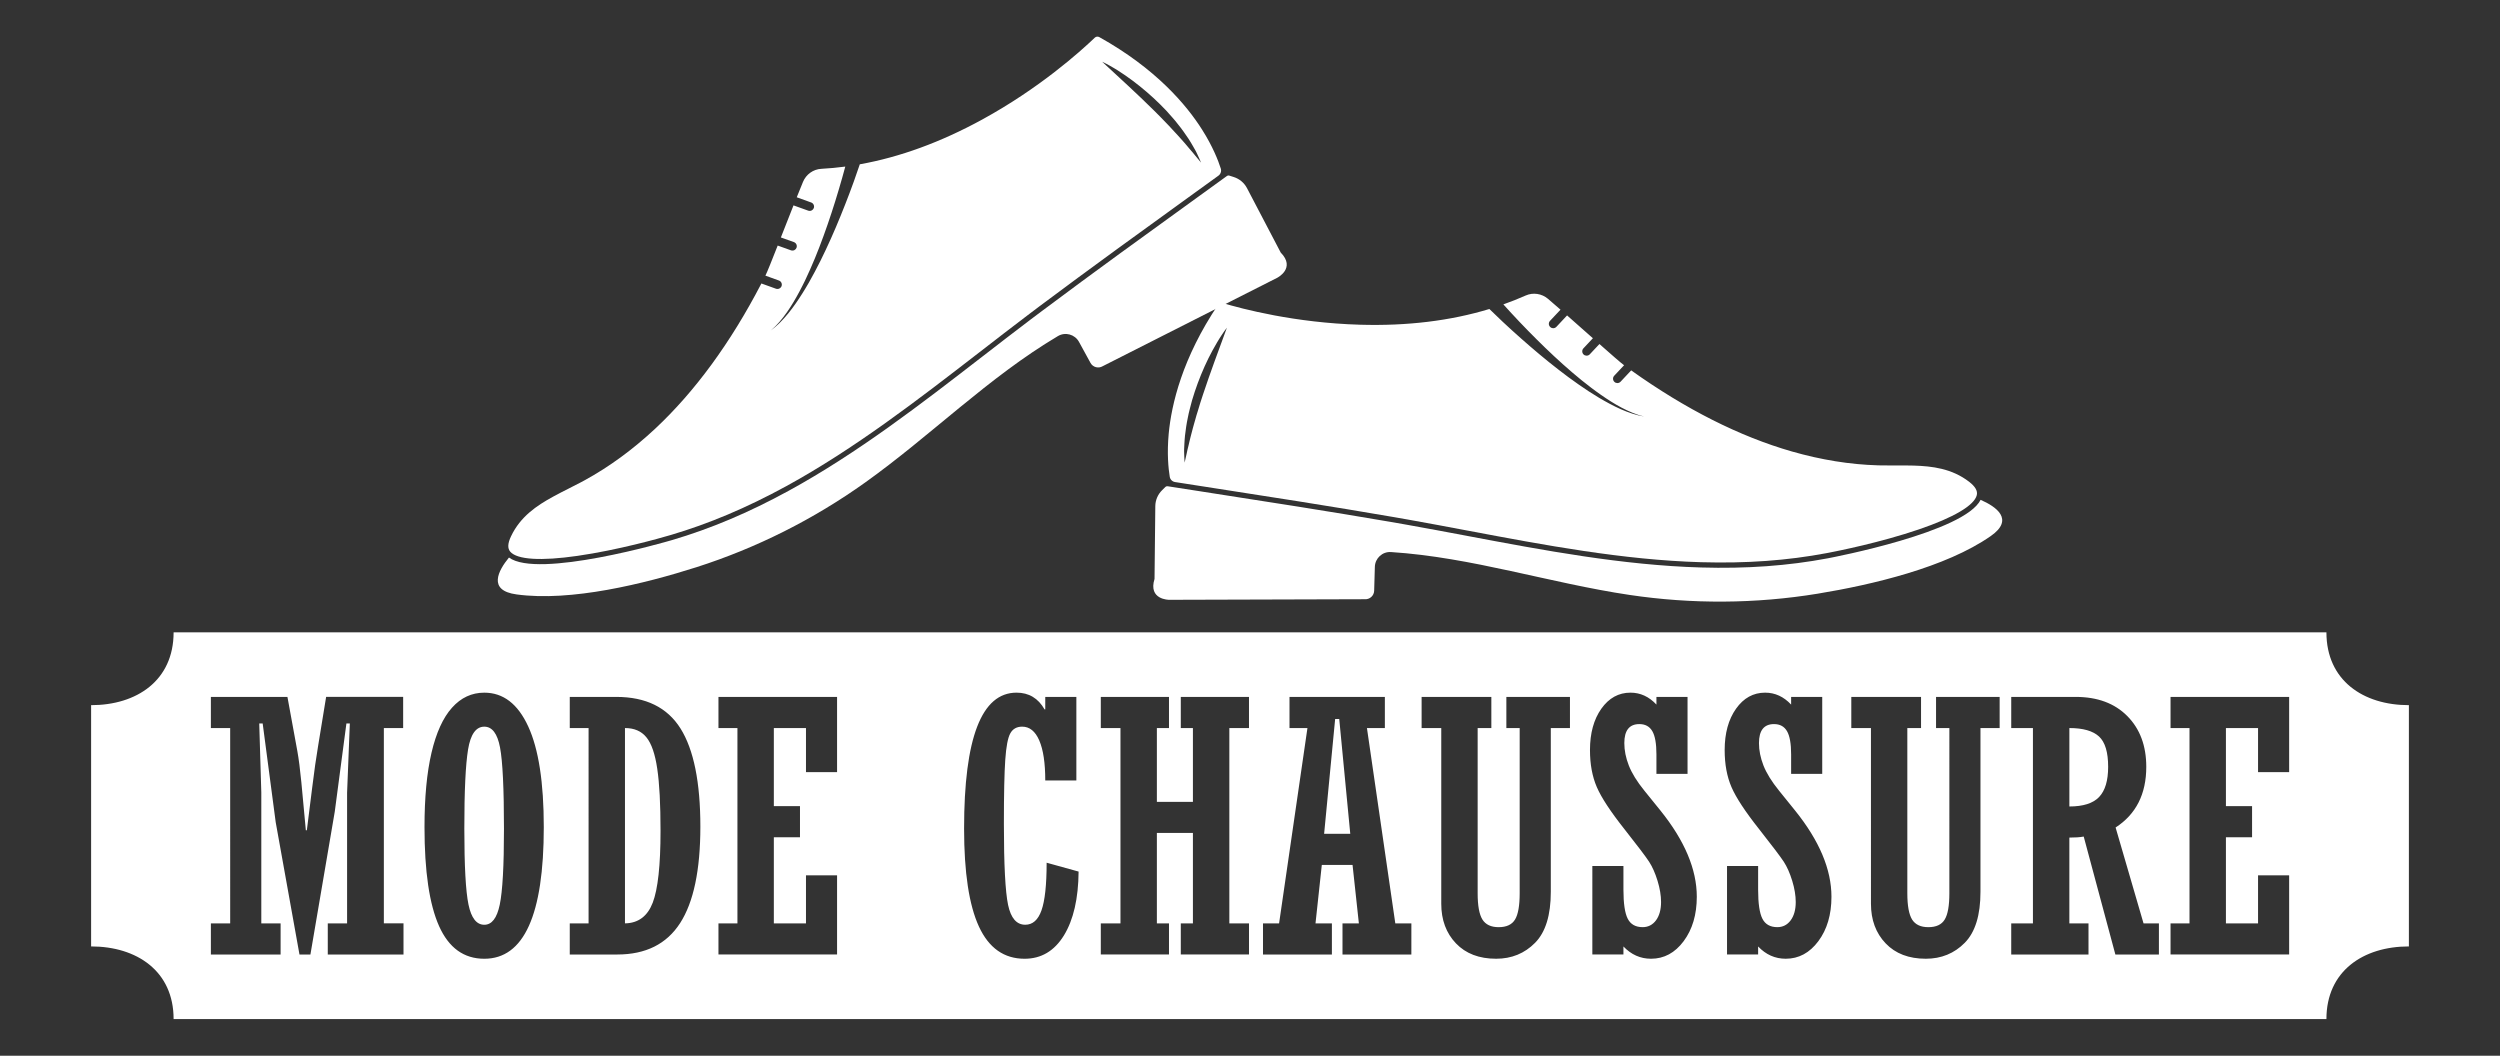 <?xml version="1.0" encoding="utf-8"?>
<!-- Generator: Adobe Illustrator 16.0.0, SVG Export Plug-In . SVG Version: 6.00 Build 0)  -->
<!DOCTYPE svg PUBLIC "-//W3C//DTD SVG 1.1//EN" "http://www.w3.org/Graphics/SVG/1.1/DTD/svg11.dtd">
<svg version="1.1" id="Calque_1" xmlns="http://www.w3.org/2000/svg" xmlns:xlink="http://www.w3.org/1999/xlink" x="0px" y="0px"
	 width="170.5px" height="72px" viewBox="0 0 170.5 72" enable-background="new 0 0 170.5 72" xml:space="preserve">
<rect x="0" y="0" width="170.5" height="72" fill="#333333" stroke="none"/>
<g>
	<g>
		<g>
			<g>
				<path fill="#FFFFFF" d="M135.078,34.09c0.002-0.004,0.002-0.008,0.004-0.011c-1.081,2.209-10.042,3.926-10.436,4
					c-2.703,0.509-5.532,0.715-8.643,0.623c-5.343-0.153-10.733-1.171-15.944-2.154l-0.017-0.004
					c-1.331-0.25-2.705-0.51-4.053-0.749c-0.322-0.059-0.645-0.115-0.967-0.171c-4.319-0.743-8.721-1.428-12.976-2.087l-0.189-0.03
					c-0.733-0.112-1.466-0.227-2.197-0.341l-0.021-0.002c-0.061-0.01-0.122,0.01-0.165,0.052l-0.224,0.221
					c-0.288,0.285-0.453,0.673-0.458,1.079l-0.053,4.967c-0.446,1.428,0.994,1.424,0.994,1.424l13.344-0.04
					c0.339,0.024,0.631-0.239,0.641-0.578l0.047-1.632c0.017-0.586,0.515-1.044,1.099-1.007c5.503,0.354,10.835,2.114,16.264,2.923
					c4.256,0.636,8.603,0.611,12.847-0.085c3.696-0.606,8.728-1.789,11.792-3.927C137.405,35.422,136.132,34.549,135.078,34.09z"/>
			</g>
			<g>
				<path fill="#FFFFFF" d="M134.293,32.856c-1.177-0.905-2.514-1.064-3.782-1.103c-0.396-0.011-0.806-0.01-1.204-0.009h-0.012
					c-0.303,0.002-0.615,0.003-0.923-0.002c-0.1-0.001-0.2-0.003-0.301-0.006c-1.898-0.054-3.87-0.373-5.865-0.945
					c-3.568-1.024-7.252-2.886-10.959-5.531l-0.723,0.771c-0.063,0.066-0.144,0.098-0.227,0.095c-0.068-0.002-0.14-0.028-0.193-0.08
					c-0.121-0.112-0.127-0.3-0.015-0.42l0.673-0.716c-0.004-0.005-0.008-0.007-0.013-0.01c-0.207-0.151-0.854-0.717-1.668-1.437
					l-0.658,0.701c-0.061,0.065-0.144,0.097-0.225,0.093c-0.072-0.002-0.14-0.026-0.196-0.079c-0.119-0.113-0.124-0.302-0.013-0.42
					l0.646-0.689c-0.081-0.072-0.164-0.146-0.248-0.219c-0.471-0.419-1.001-0.889-1.512-1.337l-0.729,0.778
					c-0.063,0.065-0.145,0.097-0.228,0.095c-0.068-0.004-0.139-0.029-0.192-0.083c-0.122-0.112-0.128-0.299-0.015-0.42l0.716-0.762
					c-0.313-0.271-0.606-0.526-0.857-0.742c-0.423-0.358-1.014-0.448-1.519-0.224c-0.496,0.22-1.002,0.422-1.522,0.605
					c0.177,0.198,0.357,0.396,0.537,0.589c0.375,0.407,0.755,0.806,1.142,1.202c0.774,0.789,1.565,1.561,2.39,2.299
					c0.413,0.37,0.832,0.729,1.261,1.078c0.214,0.175,0.433,0.343,0.652,0.511c0.222,0.165,0.441,0.331,0.669,0.487
					c0.455,0.317,0.92,0.617,1.409,0.875c0.488,0.256,0.997,0.48,1.541,0.607c-0.55-0.087-1.084-0.276-1.594-0.499
					c-0.512-0.228-1.003-0.497-1.485-0.781c-0.241-0.143-0.477-0.295-0.711-0.445c-0.233-0.154-0.467-0.309-0.696-0.472
					c-0.459-0.319-0.908-0.653-1.35-0.996c-0.884-0.683-1.741-1.407-2.577-2.147c-0.42-0.37-0.832-0.747-1.242-1.13
					c-0.302-0.286-0.602-0.571-0.899-0.863c-2.655,0.806-5.609,1.167-8.826,1.072c-4.43-0.127-8.031-1.078-9.375-1.482
					c-0.107-0.032-0.228,0.01-0.29,0.104c-2.456,3.656-3.192,6.81-3.379,8.81c-0.124,1.346-0.022,2.366,0.071,2.938
					c0.03,0.188,0.177,0.333,0.365,0.361c0.59,0.093,1.18,0.184,1.77,0.276l0.19,0.029c4.257,0.659,8.658,1.342,12.981,2.088
					c0.322,0.055,0.646,0.113,0.968,0.17c1.351,0.24,2.727,0.5,4.056,0.751l0.02,0.003c5.198,0.981,10.572,1.996,15.887,2.149
					c3.083,0.089,5.887-0.113,8.565-0.62c0.811-0.152,3.653-0.721,6.284-1.616c2.383-0.811,3.788-1.642,3.954-2.337
					C134.887,33.481,134.715,33.183,134.293,32.856z M82.839,24.629c-0.275,0.756-0.54,1.512-0.792,2.271l-0.186,0.57l-0.174,0.574
					c-0.029,0.094-0.063,0.189-0.089,0.285l-0.081,0.289l-0.083,0.29c-0.028,0.094-0.057,0.19-0.08,0.288
					c-0.05,0.193-0.1,0.387-0.152,0.581c-0.029,0.098-0.05,0.194-0.072,0.293l-0.068,0.294c-0.106,0.389-0.167,0.787-0.271,1.186
					c-0.009-0.103-0.013-0.202-0.019-0.307l-0.012-0.307l-0.004-0.153c-0.001-0.052-0.002-0.104,0.001-0.153l0.015-0.308
					l0.018-0.307c0.006-0.102,0.013-0.206,0.026-0.307c0.025-0.203,0.052-0.407,0.081-0.61c0.026-0.202,0.071-0.403,0.11-0.604
					l0.062-0.302c0.021-0.101,0.049-0.198,0.073-0.299c0.05-0.196,0.103-0.397,0.156-0.593l0.184-0.587
					c0.258-0.777,0.567-1.535,0.928-2.27c0.183-0.364,0.375-0.726,0.584-1.075l0.158-0.262c0.056-0.088,0.11-0.174,0.167-0.258
					c0.112-0.172,0.23-0.34,0.355-0.5L82.839,24.629z"/>
			</g>
		</g>
		<g>
			<g>
				<path fill="#FFFFFF" d="M34.711,38.025c-0.003-0.003-0.006-0.005-0.008-0.007c1.968,1.476,10.729-1.067,11.114-1.18
					c2.64-0.776,5.252-1.878,7.982-3.373c4.688-2.563,9.026-5.919,13.223-9.166l0.014-0.01c1.07-0.827,2.177-1.685,3.269-2.511
					c0.261-0.196,0.521-0.394,0.784-0.588c3.51-2.628,7.119-5.235,10.609-7.757l0.156-0.112c0.601-0.435,1.201-0.869,1.802-1.304
					l0.016-0.012c0.051-0.036,0.114-0.048,0.172-0.027l0.299,0.095c0.388,0.124,0.709,0.394,0.898,0.75l2.303,4.4
					c1.048,1.07-0.237,1.721-0.237,1.721l-11.903,6.03c-0.292,0.176-0.671,0.074-0.833-0.225l-0.784-1.433
					c-0.281-0.513-0.933-0.694-1.436-0.396c-4.743,2.814-8.69,6.808-13.16,9.995c-3.502,2.498-7.384,4.453-11.482,5.764
					c-3.567,1.138-8.584,2.371-12.287,1.859C33.244,40.271,33.98,38.915,34.711,38.025z"/>
			</g>
			<g>
				<path fill="#FFFFFF" d="M34.8,37.626c0.465,0.543,2.093,0.646,4.585,0.284c2.751-0.396,5.542-1.182,6.331-1.415
					c2.616-0.768,5.204-1.861,7.912-3.341c4.663-2.552,8.991-5.899,13.176-9.135l0.014-0.01c1.07-0.829,2.179-1.686,3.272-2.514
					c0.261-0.197,0.522-0.396,0.785-0.593c3.512-2.628,7.122-5.235,10.614-7.759l0.155-0.112c0.484-0.349,0.969-0.7,1.452-1.049
					c0.154-0.112,0.219-0.308,0.161-0.49c-0.177-0.552-0.549-1.506-1.273-2.648c-1.074-1.699-3.163-4.17-7.012-6.313
					c-0.101-0.056-0.225-0.039-0.308,0.039c-1.012,0.971-3.788,3.456-7.676,5.582c-2.823,1.544-5.619,2.566-8.35,3.054
					c-0.132,0.397-0.27,0.787-0.41,1.18c-0.19,0.526-0.387,1.051-0.592,1.569c-0.408,1.042-0.843,2.074-1.32,3.085
					c-0.237,0.507-0.486,1.008-0.75,1.502c-0.129,0.249-0.268,0.491-0.404,0.736c-0.142,0.24-0.281,0.483-0.433,0.719
					c-0.298,0.475-0.614,0.937-0.967,1.373c-0.354,0.43-0.741,0.84-1.193,1.167c0.427-0.357,0.779-0.789,1.098-1.24
					c0.318-0.453,0.597-0.932,0.857-1.419c0.132-0.244,0.252-0.492,0.376-0.739c0.116-0.249,0.235-0.498,0.346-0.753
					c0.225-0.504,0.435-1.016,0.634-1.533c0.398-1.03,0.754-2.078,1.084-3.133c0.164-0.527,0.321-1.059,0.472-1.59
					c0.071-0.255,0.143-0.513,0.212-0.769c-0.548,0.072-1.092,0.123-1.633,0.153c-0.552,0.027-1.037,0.378-1.25,0.888
					c-0.127,0.307-0.273,0.667-0.427,1.052l0.983,0.355c0.154,0.054,0.234,0.225,0.18,0.38c-0.026,0.07-0.076,0.125-0.138,0.158
					c-0.072,0.04-0.16,0.05-0.243,0.02l-1.004-0.36c-0.25,0.632-0.51,1.29-0.739,1.877c-0.041,0.103-0.082,0.207-0.122,0.31
					l0.889,0.317c0.155,0.058,0.235,0.226,0.179,0.383c-0.025,0.069-0.075,0.126-0.136,0.159c-0.073,0.039-0.161,0.049-0.244,0.019
					l-0.905-0.325c-0.398,1.013-0.717,1.81-0.832,2.038c-0.002,0.004-0.005,0.009-0.007,0.013l0.923,0.333
					c0.155,0.055,0.235,0.226,0.18,0.38c-0.026,0.072-0.075,0.125-0.137,0.16c-0.072,0.038-0.16,0.05-0.244,0.02l-0.995-0.358
					c-2.099,4.042-4.534,7.371-7.246,9.906c-1.517,1.416-3.13,2.598-4.797,3.51c-0.088,0.047-0.176,0.093-0.264,0.142
					c-0.272,0.143-0.552,0.284-0.821,0.421l-0.011,0.006c-0.354,0.179-0.722,0.364-1.068,0.555
					c-1.114,0.609-2.231,1.357-2.867,2.701C34.623,37.053,34.605,37.398,34.8,37.626z M75.164,4.208
					c0.187,0.088,0.366,0.184,0.544,0.283c0.09,0.05,0.178,0.104,0.266,0.154l0.261,0.159c0.346,0.219,0.681,0.453,1.009,0.696
					c0.654,0.489,1.274,1.023,1.858,1.598l0.43,0.439c0.137,0.151,0.274,0.305,0.409,0.459c0.066,0.077,0.137,0.151,0.2,0.231
					l0.192,0.242c0.125,0.162,0.257,0.317,0.373,0.488c0.118,0.166,0.234,0.337,0.35,0.506c0.058,0.083,0.111,0.173,0.163,0.261
					l0.155,0.267l0.151,0.266c0.026,0.044,0.05,0.091,0.071,0.137l0.065,0.138l0.13,0.28c0.041,0.093,0.084,0.186,0.122,0.28
					c-0.273-0.308-0.507-0.634-0.78-0.933l-0.194-0.232c-0.065-0.076-0.126-0.155-0.196-0.229c-0.136-0.147-0.269-0.298-0.4-0.447
					c-0.063-0.077-0.133-0.149-0.203-0.219l-0.205-0.221l-0.202-0.22c-0.067-0.075-0.141-0.145-0.209-0.217l-0.417-0.431
					l-0.424-0.424c-0.569-0.562-1.148-1.115-1.738-1.663L75.164,4.208z"/>
			</g>
		</g>
	</g>
	<g>
		<polygon fill="#FFFFFF" points="91.057,49.035 90.305,56.867 92.088,56.867 91.336,49.035 		"/>
		<path fill="#FFFFFF" d="M44.088,50.289c-0.345-0.426-0.832-0.636-1.465-0.636v13.321c0.906-0.016,1.536-0.484,1.893-1.41
			c0.354-0.924,0.532-2.556,0.532-4.897c0-1.825-0.073-3.237-0.224-4.241C44.677,51.424,44.432,50.71,44.088,50.289z"/>
		<path fill="#FFFFFF" d="M141.131,49.653v5.349c0.94,0,1.615-0.215,2.028-0.646c0.411-0.433,0.617-1.117,0.617-2.058
			c0-0.995-0.206-1.684-0.623-2.069C142.736,49.846,142.063,49.653,141.131,49.653z"/>
		<path fill="#FFFFFF" d="M158.662,43.126H11.84c0,3.287-2.518,4.966-5.626,4.966v16.454c3.108,0,5.626,1.674,5.626,4.954h146.822
			c0-3.28,2.516-4.954,5.624-4.954V48.092C161.178,48.092,158.662,46.413,158.662,43.126z M27.517,65.097h-5.163v-2.122h1.317
			v-8.905l0.187-4.732h-0.233l-0.794,6.014l-1.661,9.746h-0.746l-1.621-9.021l-0.889-6.738h-0.234l0.141,4.711v8.927h1.316v2.122
			h-4.755v-2.122h1.316V49.653h-1.316v-2.124h5.221l0.678,3.707c0.095,0.522,0.184,1.226,0.271,2.11l0.306,3.277h0.069l0.361-2.881
			c0.139-1.133,0.274-2.09,0.407-2.868l0.547-3.346h5.253v2.124h-1.316v13.321h1.34V65.097z M33.029,65.387
			c-1.391,0-2.418-0.74-3.083-2.224c-0.664-1.487-0.995-3.736-0.995-6.753c0-2.019,0.159-3.709,0.478-5.073s0.785-2.389,1.398-3.072
			c0.613-0.686,1.348-1.025,2.202-1.025c1.291,0,2.289,0.766,2.996,2.304c0.707,1.532,1.061,3.822,1.061,6.867
			C37.086,62.395,35.734,65.387,33.029,65.387z M46.383,62.957c-0.921,1.428-2.348,2.14-4.284,2.14h-3.241v-2.122h1.283V49.653
			h-1.283v-2.124h3.171c2.021,0,3.481,0.719,4.384,2.157c0.9,1.438,1.352,3.667,1.352,6.693
			C47.764,59.339,47.303,61.53,46.383,62.957z M57.088,52.658h-2.12v-3.005h-2.192v5.324h1.783v2.125h-1.783v5.872h2.192v-3.275
			h2.12v5.397h-8.089v-2.122h1.294V49.653h-1.294v-2.124h8.089V52.658z M72.558,63.799c-0.653,1.059-1.547,1.588-2.68,1.588
			c-1.399,0-2.437-0.731-3.114-2.194c-0.676-1.467-1.013-3.694-1.013-6.687c0-6.18,1.192-9.267,3.577-9.267
			c0.841,0,1.477,0.381,1.912,1.143h0.047v-0.853h2.121v5.701h-2.121c0-1.189-0.136-2.098-0.408-2.727
			c-0.271-0.63-0.66-0.945-1.166-0.945c-0.372,0-0.643,0.152-0.81,0.456c-0.168,0.303-0.282,0.903-0.344,1.801
			c-0.063,0.896-0.094,2.355-0.094,4.374c0,2.783,0.097,4.623,0.286,5.527c0.19,0.899,0.58,1.351,1.171,1.351
			c0.506,0,0.875-0.325,1.107-0.979c0.233-0.654,0.351-1.736,0.351-3.251l2.18,0.604C73.545,61.282,73.21,62.735,72.558,63.799z
			 M85.182,49.653h-1.341v13.321h1.341v2.122H80.53v-2.122h0.827v-6.166h-2.458v6.166h0.826v2.122h-4.65v-2.122h1.341V49.653h-1.341
			v-2.124h4.65v2.124h-0.826v5.034h2.458v-5.034H80.53v-2.124h4.651V49.653z M96.255,65.097h-4.697v-2.122h1.117l-0.431-3.986
			h-2.097l-0.43,3.986h1.118v2.122h-4.699v-2.122h1.097l1.934-13.321h-1.224v-2.124h6.504v2.124h-1.222l1.934,13.321h1.096V65.097z
			 M107.072,49.653h-1.307v11.164c0,1.595-0.356,2.756-1.072,3.482c-0.716,0.725-1.601,1.087-2.657,1.087
			c-1.158,0-2.07-0.348-2.74-1.048c-0.668-0.699-1.002-1.601-1.002-2.703V49.653h-1.34v-2.124h4.756v2.124h-0.934v11.269
			c0,0.848,0.109,1.443,0.327,1.792c0.218,0.345,0.586,0.519,1.107,0.519c0.535,0,0.909-0.176,1.118-0.525
			c0.21-0.349,0.314-0.944,0.314-1.785V49.653h-0.908v-2.124h4.337V49.653z M114.826,64.188c-0.597,0.8-1.338,1.198-2.225,1.198
			c-0.725,0-1.353-0.279-1.883-0.837v0.547h-2.12V59.06h2.12v1.619c0,0.941,0.099,1.602,0.294,1.981
			c0.196,0.381,0.534,0.572,1.019,0.572c0.374,0,0.677-0.156,0.908-0.465c0.229-0.313,0.345-0.727,0.345-1.248
			c0-0.44-0.08-0.926-0.24-1.45c-0.16-0.522-0.353-0.955-0.575-1.298c-0.222-0.341-0.787-1.088-1.695-2.239
			c-0.937-1.184-1.562-2.136-1.872-2.853c-0.311-0.72-0.466-1.562-0.466-2.524c0-1.147,0.257-2.089,0.774-2.82
			c0.517-0.73,1.18-1.096,1.987-1.096c0.678,0,1.267,0.272,1.771,0.814v-0.524h2.122v5.247h-2.122v-1.33
			c0-0.73-0.093-1.257-0.279-1.578c-0.186-0.323-0.482-0.485-0.885-0.485c-0.685,0-1.026,0.433-1.026,1.294
			c0,0.499,0.101,1.005,0.306,1.53c0.204,0.522,0.558,1.098,1.063,1.718l1.095,1.354c1.653,2.054,2.479,4.014,2.479,5.879
			C115.721,62.377,115.421,63.387,114.826,64.188z M124.012,64.188c-0.596,0.8-1.339,1.198-2.226,1.198
			c-0.726,0-1.352-0.279-1.882-0.837v0.547h-2.121V59.06h2.121v1.619c0,0.941,0.098,1.602,0.293,1.981
			c0.194,0.381,0.536,0.572,1.019,0.572c0.375,0,0.678-0.156,0.908-0.465c0.23-0.313,0.345-0.727,0.345-1.248
			c0-0.44-0.08-0.926-0.24-1.45c-0.16-0.522-0.353-0.955-0.575-1.298c-0.224-0.341-0.788-1.088-1.694-2.239
			c-0.938-1.184-1.563-2.136-1.873-2.853c-0.311-0.72-0.465-1.562-0.465-2.524c0-1.147,0.257-2.089,0.775-2.82
			c0.516-0.73,1.178-1.096,1.985-1.096c0.676,0,1.267,0.272,1.773,0.814v-0.524h2.121v5.247h-2.121v-1.33
			c0-0.73-0.094-1.257-0.28-1.578c-0.187-0.323-0.481-0.485-0.887-0.485c-0.684,0-1.026,0.433-1.026,1.294
			c0,0.499,0.102,1.005,0.306,1.53c0.205,0.522,0.561,1.098,1.064,1.718l1.093,1.354c1.654,2.054,2.48,4.014,2.48,5.879
			C124.905,62.377,124.608,63.387,124.012,64.188z M136.377,49.653h-1.309v11.164c0,1.595-0.355,2.756-1.071,3.482
			c-0.716,0.725-1.602,1.087-2.657,1.087c-1.159,0-2.071-0.348-2.739-1.048c-0.668-0.699-1.002-1.601-1.002-2.703V49.653h-1.34
			v-2.124h4.756v2.124h-0.935v11.269c0,0.848,0.11,1.443,0.326,1.792c0.219,0.345,0.588,0.519,1.107,0.519
			c0.537,0,0.91-0.176,1.119-0.525c0.211-0.349,0.315-0.944,0.315-1.785V49.653h-0.909v-2.124h4.338V49.653z M147.238,65.097h-2.97
			l-2.159-8.044c-0.257,0.05-0.583,0.07-0.979,0.07v5.852h1.306v2.122h-5.27v-2.122h1.48V49.653h-1.48v-2.124h4.395
			c1.485,0,2.659,0.437,3.521,1.307s1.294,2.023,1.294,3.462c0,1.854-0.698,3.235-2.092,4.137l1.905,6.54h1.049V65.097z
			 M156.12,52.658h-2.121v-3.005h-2.191v5.324h1.783v2.125h-1.783v5.872h2.191v-3.275h2.121v5.397h-8.089v-2.122h1.293V49.653
			h-1.293v-2.124h8.089V52.658z"/>
		<path fill="#FFFFFF" d="M33.029,49.559c-0.566,0-0.937,0.517-1.107,1.556c-0.17,1.036-0.255,2.833-0.255,5.392
			c0,2.54,0.094,4.27,0.284,5.187c0.191,0.919,0.551,1.375,1.078,1.375c0.513,0,0.865-0.456,1.055-1.375
			c0.191-0.917,0.287-2.638,0.287-5.164c0-2.759-0.09-4.61-0.269-5.554C33.924,50.032,33.566,49.559,33.029,49.559z"/>
	</g>
</g>
</svg>
